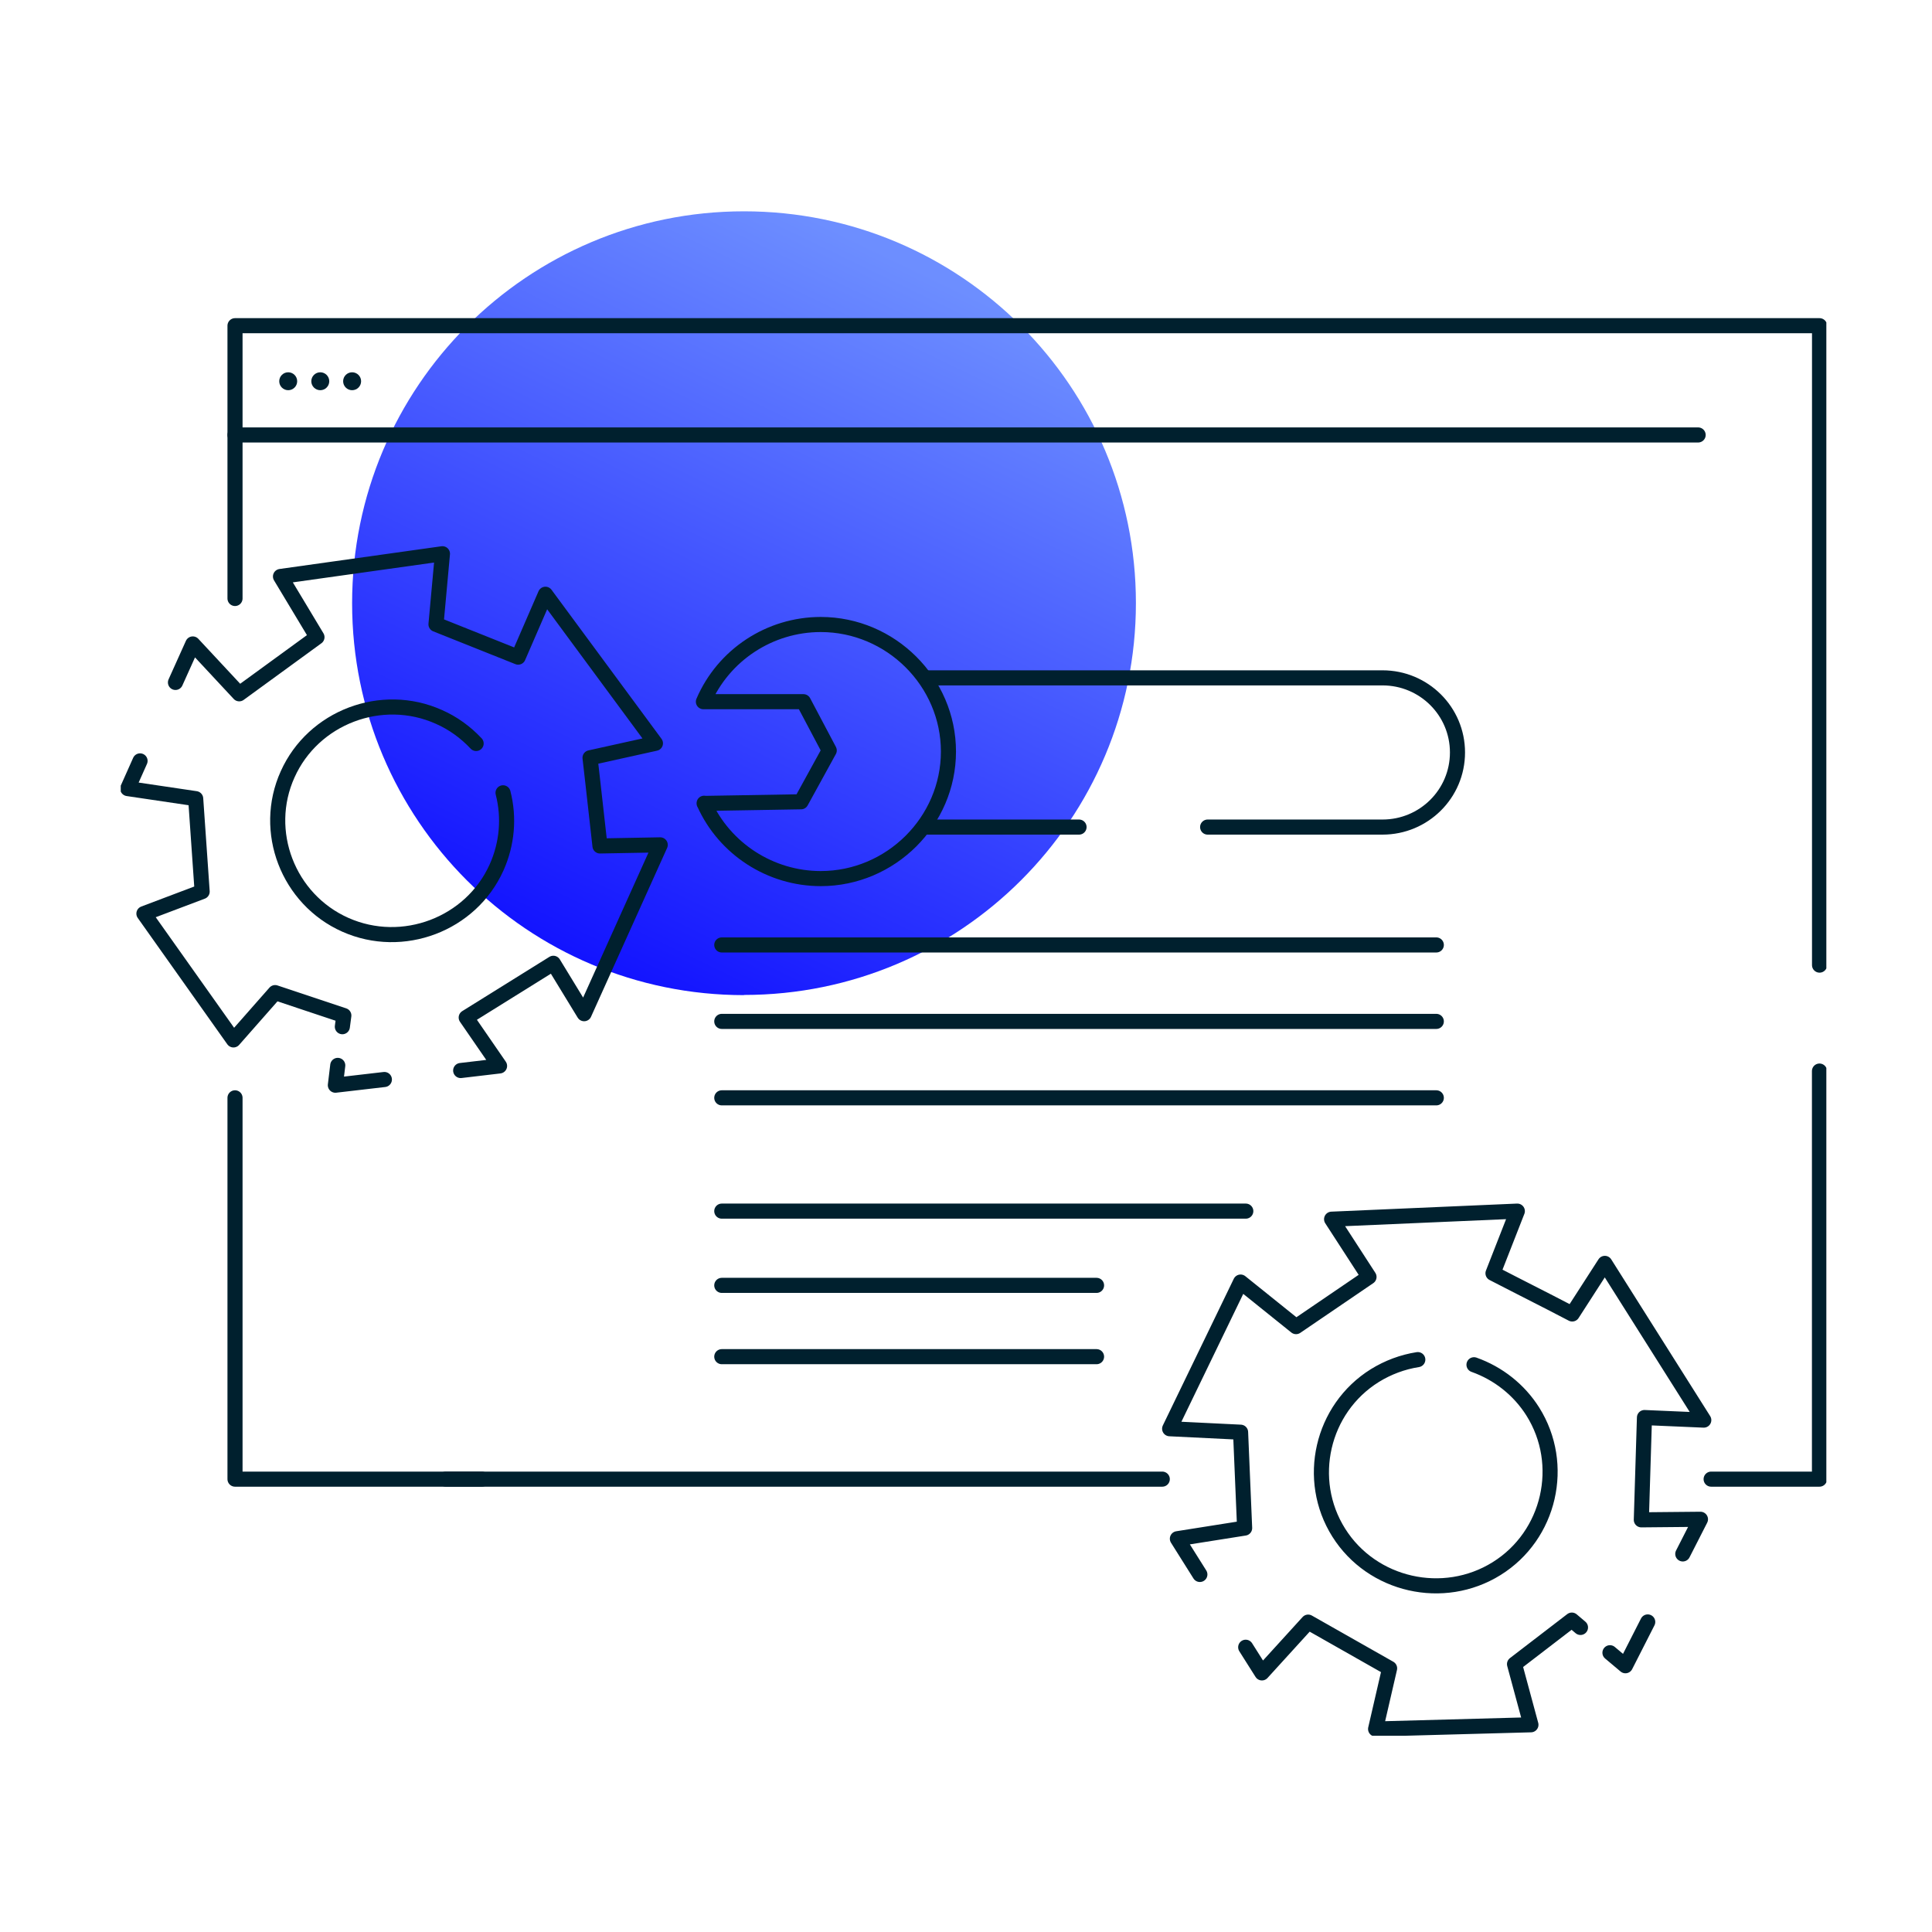 <?xml version="1.0" encoding="UTF-8"?>
<svg xmlns="http://www.w3.org/2000/svg" width="128" height="128" viewBox="0 0 128 128" fill="none">
  <g clip-path="url(#clip0_3177_23493)">
    <path d="M49.292 65.918C63.636 65.918 75.257 54.296 75.257 39.953C75.257 25.609 63.636 14 49.292 14C34.949 14 23.328 25.621 23.328 39.965C23.328 54.309 34.949 65.93 49.292 65.93V65.918Z" fill="url(#paint0_linear_3177_23493)"></path>
    <path d="M11.625 45.213L12.773 42.663L15.849 45.966L21 42.214L18.583 38.193L29.313 36.687L28.886 41.363L34.33 43.537L36.137 39.371L43.424 49.246L39.091 50.205L39.274 51.808L39.567 54.419L39.75 56.047L43.742 55.974L38.7 67.16L36.661 63.82L30.888 67.415L33.097 70.621L30.521 70.925" stroke="#00202E" stroke-linecap="round" stroke-linejoin="round"></path>
    <path d="M22.682 68.022L22.78 67.281L18.227 65.763L15.468 68.897L9.535 60.529L13.393 59.071L12.965 52.913L8.461 52.245L9.279 50.411" stroke="#00202E" stroke-linecap="round" stroke-linejoin="round"></path>
    <path d="M25.466 71.52L22.219 71.897L22.377 70.585" stroke="#00202E" stroke-linecap="round" stroke-linejoin="round"></path>
    <path d="M31.545 49.258C30.849 48.517 30.02 47.91 29.079 47.497C25.283 45.796 20.754 47.521 19.058 51.298C17.349 55.075 19.082 59.581 22.878 61.269C26.675 62.958 31.204 61.245 32.9 57.468C33.596 55.913 33.755 54.177 33.328 52.525" stroke="#00202E" stroke-linecap="round" stroke-linejoin="round"></path>
    <path d="M79.494 104.312L78.005 101.944L82.46 101.239L82.192 94.887L77.492 94.657L82.192 84.94L85.866 87.892L90.7 84.6L88.222 80.775L100.527 80.24L98.915 84.358L100.356 85.098L102.712 86.301L104.164 87.054L106.325 83.702L112.88 94.086L108.95 93.916L108.742 100.693L112.66 100.656L111.489 102.952" stroke="#00202E" stroke-linecap="round" stroke-linejoin="round"></path>
    <path d="M104.711 107.822L104.138 107.336L100.341 110.251L101.428 114.271L91.137 114.551L92.065 110.531L86.669 107.47L83.606 110.834L82.531 109.134" stroke="#00202E" stroke-linecap="round" stroke-linejoin="round"></path>
    <path d="M109.166 107.458L107.689 110.36L106.664 109.498" stroke="#00202E" stroke-linecap="round" stroke-linejoin="round"></path>
    <path d="M93.933 90.078C92.919 90.236 91.955 90.6 91.088 91.135C87.56 93.333 86.486 98.033 88.696 101.543C90.905 105.053 95.629 106.122 99.157 103.923C102.685 101.725 103.759 97.025 101.55 93.515C100.646 92.082 99.267 90.989 97.656 90.418" stroke="#00202E" stroke-linecap="round" stroke-linejoin="round"></path>
    <path d="M15.57 72.734V97.997H31.928" stroke="#00202E" stroke-linecap="round" stroke-linejoin="round"></path>
    <path d="M120.55 63.941V21.579H15.57V39.651" stroke="#00202E" stroke-linecap="round" stroke-linejoin="round"></path>
    <path d="M113.367 97.997H120.545V70.961" stroke="#00202E" stroke-linecap="round" stroke-linejoin="round"></path>
    <path d="M29.531 97.997H77.004" stroke="#00202E" stroke-linecap="round" stroke-linejoin="round"></path>
    <path d="M15.57 28.817H112.506" stroke="#00202E" stroke-linecap="round" stroke-linejoin="round"></path>
    <path d="M19.095 25.477C19.216 25.477 19.314 25.379 19.314 25.259C19.314 25.138 19.216 25.04 19.095 25.04C18.973 25.04 18.875 25.138 18.875 25.259C18.875 25.379 18.973 25.477 19.095 25.477Z" fill="#00202E" stroke="#00202E" stroke-width="0.75" stroke-linecap="round" stroke-linejoin="round"></path>
    <path d="M21.22 25.477C21.341 25.477 21.439 25.379 21.439 25.259C21.439 25.138 21.341 25.04 21.22 25.04C21.098 25.04 21 25.138 21 25.259C21 25.379 21.098 25.477 21.22 25.477Z" fill="#00202E" stroke="#00202E" stroke-width="0.75" stroke-linecap="round" stroke-linejoin="round"></path>
    <path d="M23.329 25.477C23.451 25.477 23.549 25.379 23.549 25.259C23.549 25.138 23.451 25.04 23.329 25.04C23.208 25.04 23.109 25.138 23.109 25.259C23.109 25.379 23.208 25.477 23.329 25.477Z" fill="#00202E" stroke="#00202E" stroke-width="0.75" stroke-linecap="round" stroke-linejoin="round"></path>
    <path d="M46.65 53.217C48.005 56.241 51.045 58.209 54.377 58.209C59.016 58.209 62.837 54.407 62.837 49.792C62.837 45.177 59.016 41.375 54.377 41.375C50.996 41.375 47.932 43.392 46.602 46.489H53.23L54.939 49.719L53.071 53.12L46.65 53.229V53.217Z" stroke="#00202E" stroke-linecap="round" stroke-linejoin="round"></path>
    <path d="M71.489 54.796H61.32" stroke="#00202E" stroke-linecap="round" stroke-linejoin="round"></path>
    <path d="M61.32 44.91H91.594C94.34 44.91 96.562 47.12 96.562 49.853C96.562 52.586 94.34 54.796 91.594 54.796H80.009" stroke="#00202E" stroke-linecap="round" stroke-linejoin="round"></path>
    <path d="M47.82 62.605H95.159" stroke="#00202E" stroke-miterlimit="10" stroke-linecap="round"></path>
    <path d="M47.82 67.67H95.159" stroke="#00202E" stroke-miterlimit="10" stroke-linecap="round"></path>
    <path d="M47.82 72.734H95.159" stroke="#00202E" stroke-miterlimit="10" stroke-linecap="round"></path>
    <path d="M47.82 80.24H82.537" stroke="#00202E" stroke-miterlimit="10" stroke-linecap="round"></path>
    <path d="M47.82 85.159H72.649" stroke="#00202E" stroke-miterlimit="10" stroke-linecap="round"></path>
    <path d="M47.82 89.883H72.649" stroke="#00202E" stroke-miterlimit="10" stroke-linecap="round"></path>
  </g>
  <defs>
    <linearGradient id="paint0_linear_3177_23493" x1="63.157" y1="18.96" x2="40.397" y2="66.089" gradientUnits="userSpaceOnUse">
      <stop stop-color="#6D8EFF"></stop>
      <stop offset="1" stop-color="#1010FF"></stop>
    </linearGradient>
    <clipPath id="clip0_3177_23493">
      <rect width="113" height="101" fill="white" transform="translate(8 14)"></rect>
    </clipPath>
  </defs>
</svg>
